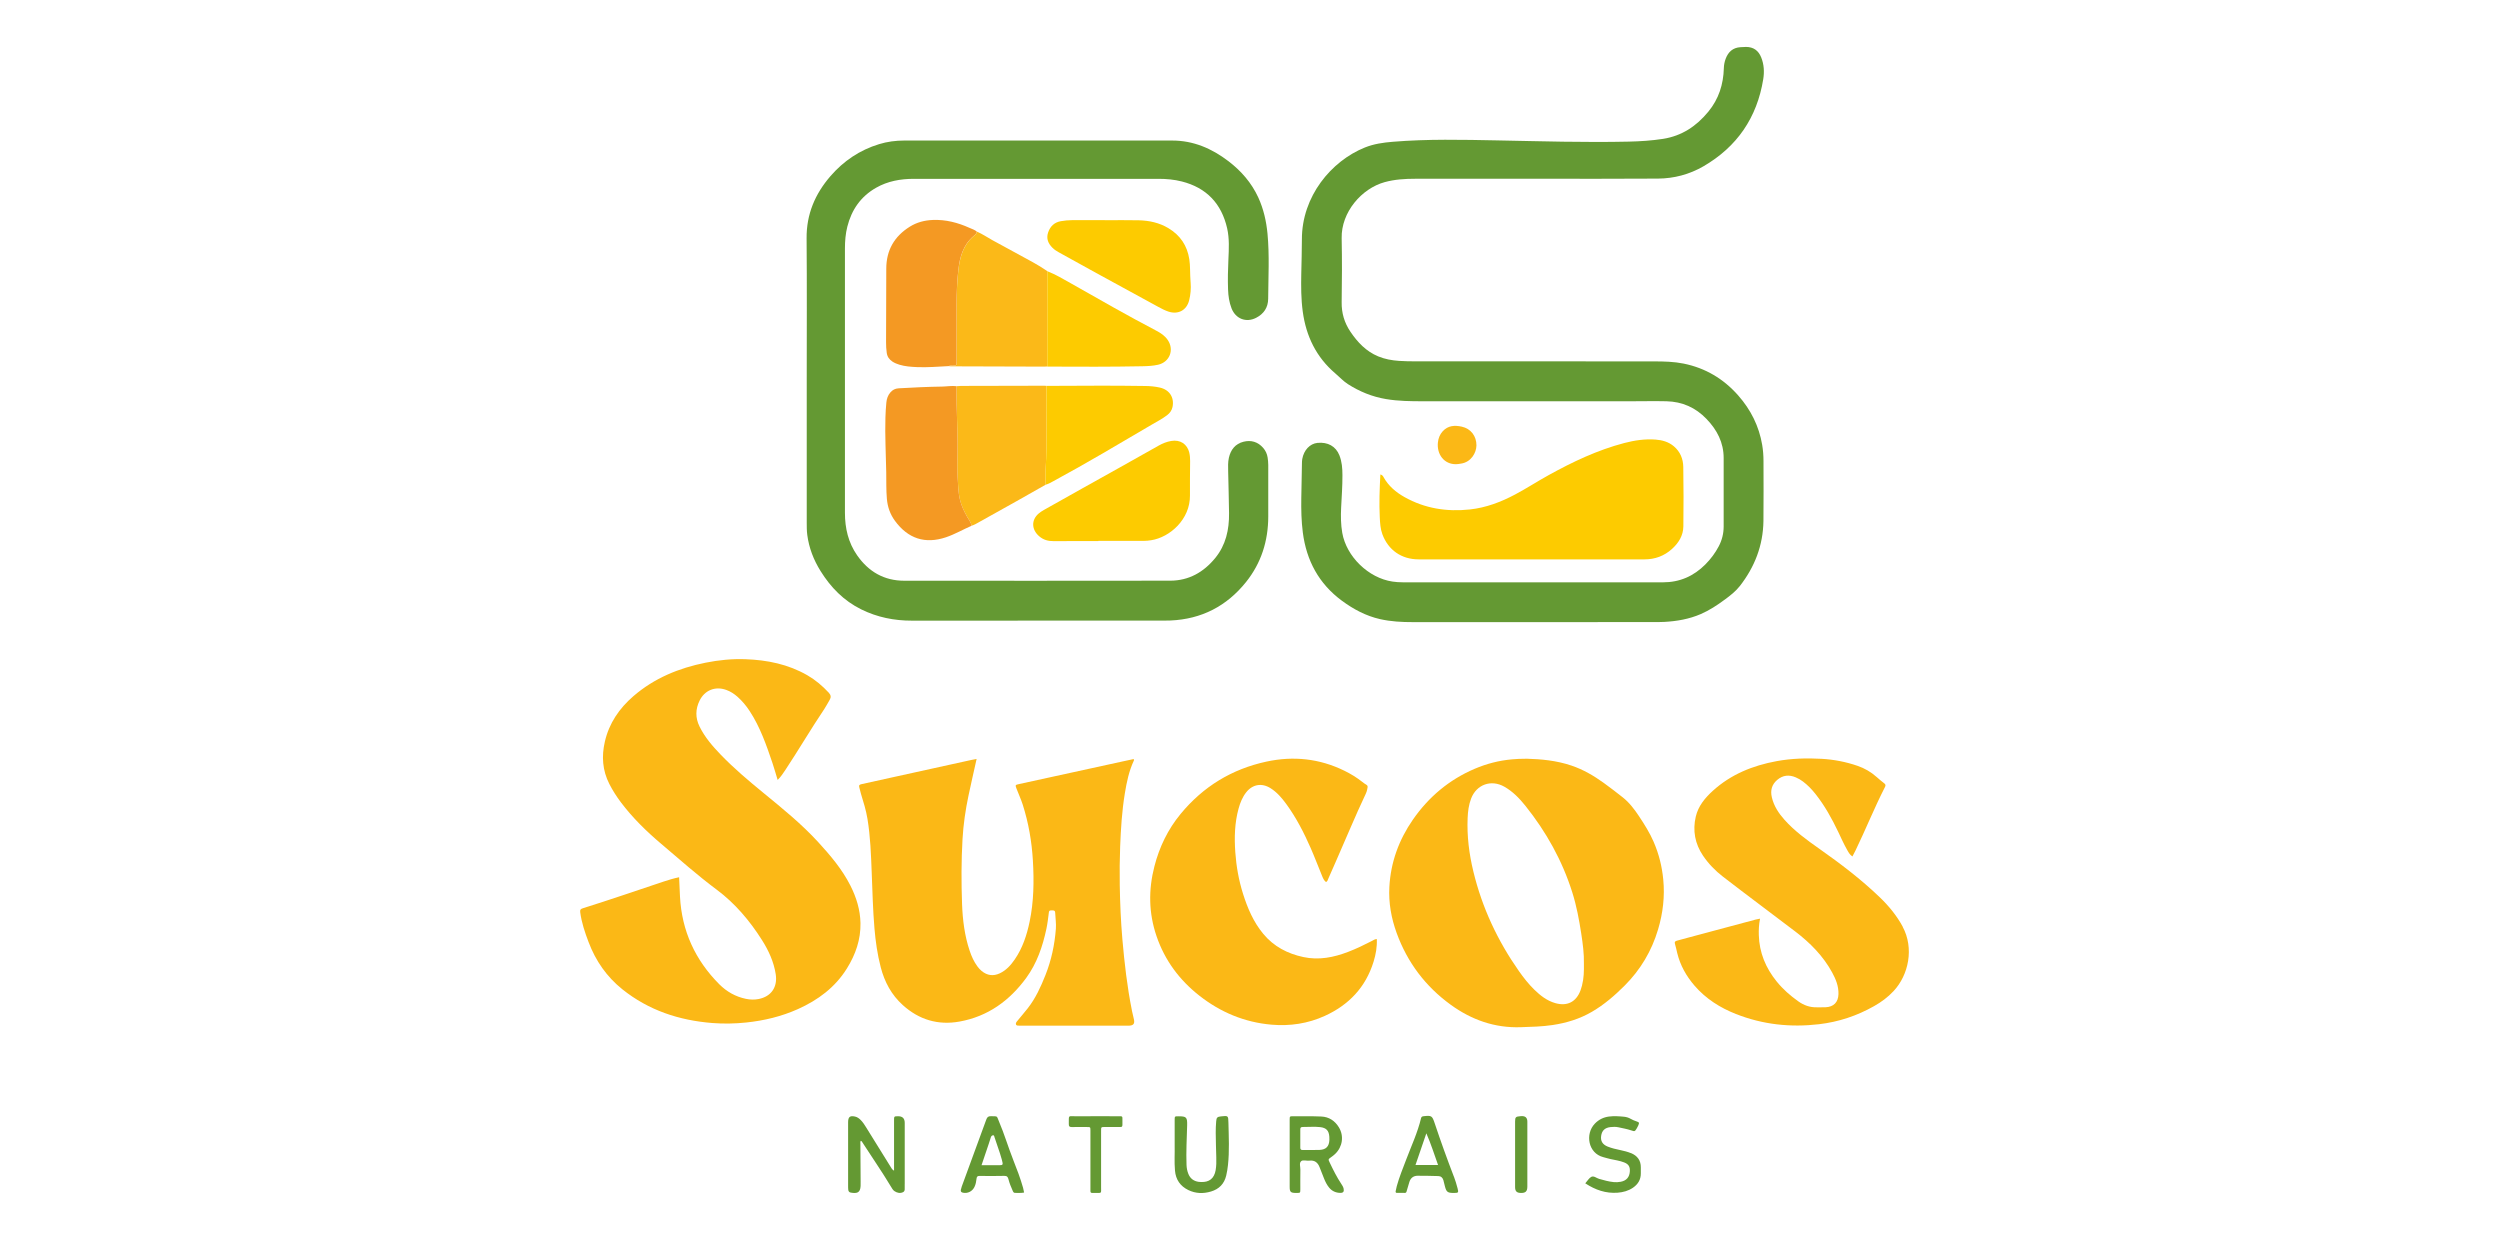 <?xml version="1.0" encoding="UTF-8"?> <svg xmlns="http://www.w3.org/2000/svg" height="184" viewBox="0 0 373 184" width="373"><path d="m257.342 89.458c.809-.602 1.61-1.215 2.24-2.02 2.224-2.849 3.471-6.069 3.523-9.7.04-2.981.008-5.962.008-8.942 0-.813-.06-1.622-.195-2.423-.474-2.797-1.698-5.232-3.559-7.352-2.196-2.499-4.914-4.12-8.185-4.778-1.427-.287-2.873-.319-4.316-.323-5.894-.016-11.784-.008-17.678-.008-5.982.004-11.959.008-17.941 0-.833 0-1.666-.012-2.495-.068-1.072-.072-2.128-.259-3.128-.677-1.789-.745-3.057-2.088-4.117-3.65-.913-1.343-1.351-2.805-1.323-4.451.052-3.176.064-6.356 0-9.532-.076-3.885 2.977-7.412 6.424-8.361 1.494-.41 3.021-.502 4.555-.502 6.376-.004 12.748 0 19.124 0 5.695 0 11.389.012 17.088-.024 2.403-.016 4.694-.626 6.775-1.829 5.029-2.913 8.006-7.273 8.934-13.011.175-1.084.12-2.184-.303-3.236-.41-1.028-1.152-1.566-2.267-1.57-.283 0-.57.02-.853.04-1.116.076-1.801.709-2.18 1.718-.171.454-.263.925-.275 1.411-.068 2.415-.753 4.591-2.315 6.492-1.781 2.168-3.957 3.618-6.763 4.057-1.69.263-3.399.371-5.105.41-6.551.147-13.099-.056-19.646-.183-5.189-.1-10.381-.219-15.565.207-1.415.116-2.825.315-4.164.853-5.009 2.016-9.409 7.281-9.397 13.704 0 1.71-.06 3.419-.092 5.129-.036 1.885-.036 3.77.219 5.643.498 3.678 2.016 6.814 4.874 9.245.618.526 1.176 1.14 1.849 1.574 1.745 1.12 3.642 1.897 5.703 2.24 1.845.311 3.706.327 5.567.327 10.341.012 20.678.008 31.019 0 1.753 0 3.503-.04 5.256 0 2.367.06 4.332.936 5.962 2.626 1.578 1.638 2.574 3.523 2.57 5.858-.008 3.399 0 6.794 0 10.194 0 1.048-.243 2.036-.733 2.965-.526 1-1.192 1.889-1.981 2.686-1.745 1.761-3.842 2.69-6.348 2.686-12.947-.012-25.891-.004-38.838-.004-.506 0-1.004-.032-1.506-.108-3.579-.53-6.874-3.71-7.5-7.277-.215-1.235-.227-2.483-.167-3.734.08-1.618.203-3.236.195-4.862 0-1.012-.076-2.016-.454-2.969-.538-1.347-1.734-2.008-3.28-1.849-1.12.116-2.024 1.072-2.26 2.403-.04.215-.044.434-.048.654-.036 1.73-.072 3.463-.096 5.192-.024 1.71.008 3.419.227 5.117.542 4.196 2.395 7.647 5.83 10.182 1.725 1.271 3.587 2.267 5.699 2.746 1.61.363 3.248.45 4.894.446 11.915-.004 23.834 0 35.75-.004.59 0 1.184 0 1.773-.028 1.869-.104 3.694-.418 5.428-1.168 1.295-.562 2.463-1.331 3.59-2.168z" fill="#649933"></path><path d="m126.872 132.114c-1.231-2.431-2.977-4.483-4.798-6.472-2.479-2.706-5.324-5.013-8.153-7.328-2.22-1.817-4.415-3.666-6.408-5.738-1.215-1.263-2.363-2.59-3.144-4.184-.634-1.291-.618-2.582.008-3.857.761-1.562 2.343-2.188 3.973-1.602.626.223 1.176.578 1.674 1.016.709.63 1.311 1.351 1.829 2.144 1.562 2.391 2.491 5.061 3.395 7.739.271.801.498 1.622.777 2.538.518-.518.837-1.02 1.164-1.51 1.981-2.997 3.798-6.101 5.802-9.082.291-.434.526-.909.797-1.359.231-.391.195-.713-.128-1.06-.944-1.02-1.989-1.909-3.196-2.606-2.861-1.65-5.989-2.283-9.245-2.399-2-.072-3.981.124-5.938.518-3.993.801-7.667 2.307-10.779 4.997-2.104 1.821-3.622 4.033-4.256 6.782-.506 2.184-.363 4.296.673 6.324.49.96 1.068 1.861 1.714 2.722 1.749 2.323 3.822 4.344 6.029 6.213 2.722 2.303 5.384 4.678 8.253 6.814 2.746 2.044 4.945 4.643 6.775 7.536.992 1.566 1.757 3.232 2.048 5.085.299 1.921-.658 3.335-2.554 3.71-.626.124-1.263.104-1.893-.028-1.55-.319-2.881-1.08-3.981-2.184-3.587-3.606-5.583-7.946-5.854-13.051-.052-.956-.088-1.913-.132-2.909-.825.175-1.578.402-2.323.65-4.005 1.335-7.998 2.714-12.031 3.977-.323.1-.454.203-.402.586.203 1.558.701 3.025 1.255 4.479 1.056 2.782 2.682 5.137 5.021 7.018 3.937 3.156 8.484 4.647 13.437 5.041 1.678.131 3.367.1 5.049-.076 2.678-.279 5.26-.901 7.719-2 2.997-1.347 5.551-3.232 7.316-6.073 1.287-2.072 2.068-4.3 2.02-6.763-.04-1.985-.614-3.838-1.506-5.599z" fill="#fbb816"></path><path d="m120.365 56.665v21.304c0 .614 0 1.227.08 1.837.255 1.945.944 3.726 1.977 5.384 1.522 2.451 3.471 4.447 6.085 5.734 2.383 1.176 4.902 1.682 7.556 1.678 12.549-.012 25.102-.008 37.65-.008.307 0 .614 0 .921-.016 4.631-.199 8.388-2.14 11.274-5.738 2.275-2.841 3.308-6.137 3.316-9.763.008-2.562.004-5.129 0-7.691 0-.371-.04-.745-.092-1.112-.08-.554-.311-1.048-.685-1.47-.789-.889-1.793-1.18-2.917-.897-1.223.307-1.905 1.184-2.18 2.387-.151.669-.12 1.351-.108 2.032.044 2.08.108 4.164.132 6.245.028 2.451-.478 4.754-2.072 6.699-1.726 2.104-3.929 3.359-6.687 3.367-13.23.024-26.46.012-39.691.008-3.021 0-5.332-1.351-7.038-3.79-1.327-1.901-1.821-4.053-1.821-6.34 0-13.151 0-26.301 0-39.448 0-1.096.088-2.188.359-3.26.638-2.519 2.008-4.495 4.288-5.794 1.741-.992 3.646-1.331 5.623-1.331h36.535c1.164 0 2.319.104 3.451.391 3.69.936 5.93 3.3 6.771 6.994.347 1.534.259 3.092.187 4.647-.072 1.49-.104 2.981-.052 4.467.032.964.167 1.917.522 2.829.606 1.554 2.172 2.172 3.658 1.411 1.152-.586 1.797-1.546 1.805-2.841.02-3.24.207-6.488-.1-9.723-.179-1.861-.586-3.67-1.371-5.384-1.012-2.2-2.554-3.969-4.463-5.428-2.483-1.893-5.22-3.08-8.408-3.076-13.318.012-26.636.004-39.954 0-1.279 0-2.53.163-3.754.538-2.885.881-5.296 2.507-7.257 4.774-2.295 2.654-3.591 5.683-3.559 9.281.06 7.034.02 14.071.02 21.105z" fill="#649933"></path><path d="m168.878 150.743c-.705-3.503-1.108-7.046-1.419-10.6-.231-2.682-.347-5.376-.391-8.07-.032-1.929-.016-3.853.06-5.782.104-2.65.267-5.292.697-7.91.275-1.69.622-3.359 1.355-4.921.028-.06.044-.124-.06-.203-.498.108-1.032.219-1.562.335-5.173 1.128-10.341 2.26-15.514 3.391-.57.124-.586.136-.387.665.299.797.666 1.57.929 2.387.873 2.726 1.355 5.531 1.522 8.376.179 3.045.139 6.089-.486 9.094-.418 2.008-1.048 3.937-2.224 5.647-.59.857-1.275 1.622-2.24 2.072-.968.454-1.873.323-2.694-.351-.239-.195-.438-.422-.626-.673-.53-.713-.885-1.51-1.164-2.343-.761-2.263-1.048-4.615-1.136-6.978-.116-3.216-.116-6.44.068-9.66.124-2.192.438-4.356.889-6.496.379-1.797.793-3.587 1.215-5.487-.311.06-.542.1-.773.147-3.909.861-7.819 1.722-11.728 2.582-1.558.343-3.116.697-4.678 1.032-.299.064-.422.175-.323.49.1.311.151.638.247.952.383 1.235.761 2.467.972 3.746.434 2.642.526 5.316.63 7.982.112 2.778.175 5.559.41 8.333.167 1.969.442 3.913.94 5.826.57 2.192 1.598 4.113 3.3 5.643 2.423 2.184 5.256 3.025 8.444 2.451 4.224-.757 7.468-3.104 9.967-6.523 1.59-2.18 2.443-4.682 3.001-7.301.175-.817.267-1.642.371-2.467.044-.375.319-.283.546-.295.223-.012.383.052.395.319.028.809.167 1.614.104 2.427-.183 2.371-.669 4.674-1.55 6.894-.697 1.757-1.474 3.471-2.65 4.969-.498.638-1.036 1.247-1.546 1.877-.124.151-.283.335-.203.53.084.211.331.175.526.179h.395 15.573c.132 0 .263.004.395 0 .618-.028.833-.283.717-.885-.092-.474-.227-.936-.323-1.407z" fill="#fbb816"></path><path d="m246.746 125.646c-.594-1.375-1.387-2.634-2.212-3.877-.693-1.04-1.447-2.04-2.443-2.821-.929-.733-1.865-1.455-2.825-2.148-1.478-1.068-3.045-1.977-4.786-2.57-2.267-.773-4.615-.972-6.671-1.028-.944.004-1.578.032-2.212.092-1.937.171-3.794.65-5.575 1.411-3.81 1.626-6.858 4.192-9.213 7.579-2.092 3.017-3.316 6.36-3.515 10.038-.131 2.371.283 4.674 1.092 6.898 1.598 4.384 4.292 7.958 8.07 10.696 3.108 2.252 6.567 3.475 10.433 3.343 1.594-.052 3.192-.088 4.778-.327 2.08-.315 4.049-.921 5.87-1.985 1.813-1.06 3.379-2.415 4.858-3.893 2.371-2.371 4.033-5.165 4.989-8.381.729-2.439 1.02-4.917.773-7.46-.187-1.937-.646-3.79-1.419-5.575zm-10.7 21.368c-.068.255-.143.506-.235.753-.646 1.73-1.989 2.403-3.766 1.897-1.239-.355-2.22-1.124-3.12-2-.865-.841-1.61-1.793-2.303-2.778-3.18-4.527-5.491-9.46-6.794-14.848-.638-2.63-.972-5.296-.857-8.006.04-.984.163-1.965.522-2.897.813-2.1 2.993-2.869 4.953-1.761 1.263.717 2.252 1.741 3.144 2.853 3.108 3.885 5.499 8.173 6.998 12.927.634 2.004 1.016 4.077 1.335 6.153.235 1.518.43 3.037.395 4.483.016 1.144-.008 2.196-.279 3.224z" fill="#fbb816"></path><path d="m283.902 138.29c-.897-1.662-2.068-3.092-3.415-4.391-2.801-2.698-5.886-5.041-9.058-7.273-1.849-1.299-3.674-2.622-5.188-4.32-.869-.972-1.578-2.044-1.881-3.343-.243-1.028-.016-1.909.805-2.606.837-.709 1.765-.801 2.762-.375.383.163.745.367 1.08.622.705.534 1.311 1.164 1.857 1.849 1.383 1.745 2.455 3.678 3.407 5.679.422.889.825 1.793 1.311 2.65.203.355.383.733.801 1.0.163-.311.319-.594.458-.885 1.518-3.136 2.813-6.372 4.399-9.476.12-.231.108-.387-.116-.554-.383-.291-.753-.602-1.112-.925-.845-.757-1.805-1.315-2.873-1.682-1.73-.594-3.511-.94-5.332-1.044-2.255-.128-4.503-.064-6.739.347-3.559.658-6.806 1.965-9.516 4.427-1.164 1.06-2.168 2.267-2.538 3.838-.49 2.084-.124 4.053 1.076 5.834.817 1.207 1.833 2.256 2.977 3.136 3.571 2.758 7.197 5.444 10.783 8.177 2.212 1.686 4.152 3.634 5.503 6.105.55 1.004.98 2.056.948 3.24-.036 1.211-.705 1.909-1.921 1.961-.438.02-.877 0-1.315.008-1.024.024-1.925-.295-2.758-.889-1.199-.853-2.295-1.809-3.228-2.965-1.638-2.028-2.586-4.3-2.662-6.918-.024-.789.012-1.574.183-2.455-.275.056-.466.084-.654.135-3.276.877-6.551 1.753-9.827 2.63-.634.171-1.267.347-1.901.514-.275.072-.41.183-.307.506.139.438.219.893.331 1.339.45 1.849 1.359 3.455 2.594 4.886 1.69 1.953 3.81 3.288 6.177 4.22 3.985 1.57 8.117 2.02 12.373 1.522 2.941-.343 5.671-1.255 8.237-2.706 1.076-.606 2.056-1.331 2.901-2.24 2.259-2.415 3.068-6.416 1.359-9.588z" fill="#fbb816"></path><path d="m204.72 140.374c-1.168.602-2.351 1.176-3.579 1.646-2.16.829-4.376 1.271-6.683.773-2.355-.506-4.403-1.566-5.97-3.451-1.47-1.769-2.351-3.838-3.033-6.001-.634-2.012-1-4.085-1.148-6.185-.155-2.192-.1-4.38.49-6.523.239-.873.574-1.706 1.14-2.423.948-1.199 2.327-1.427 3.618-.618.964.606 1.69 1.455 2.351 2.359 1.494 2.044 2.642 4.288 3.658 6.599.598 1.363 1.12 2.758 1.69 4.136.139.339.279.685.59.917.239-.128.275-.359.359-.554.375-.841.741-1.686 1.112-2.526 1.49-3.363 2.881-6.771 4.459-10.098.092-.195.163-.406.207-.622.128-.586.12-.582-.398-.897-.131-.08-.247-.179-.367-.275-.813-.642-1.69-1.176-2.618-1.63-3.718-1.829-7.623-2.236-11.64-1.371-5.165 1.112-9.448 3.726-12.816 7.815-1.897 2.303-3.164 4.933-3.905 7.815-.901 3.499-.861 6.97.319 10.417 1.235 3.614 3.419 6.547 6.4 8.883 3.16 2.479 6.743 3.973 10.756 4.32 2.75.239 5.424-.159 7.95-1.311 3.594-1.638 6.101-4.272 7.277-8.09.335-1.088.534-2.204.482-3.379-.295.016-.494.163-.701.271z" fill="#fbb816"></path><path d="m206.441 71.207c-.096-.167-.191-.343-.49-.418-.116 2.164-.195 4.288-.088 6.408.044.849.088 1.706.391 2.523.873 2.347 2.845 3.738 5.408 3.738 11.238.008 22.472.008 33.709 0 1.546 0 2.929-.506 4.085-1.55.992-.897 1.686-2 1.702-3.367.04-2.957.036-5.918-.012-8.875-.02-1.196-.45-2.271-1.403-3.076-.785-.665-1.726-.928-2.726-1.004-1.59-.12-3.144.112-4.678.514-3.989 1.048-7.683 2.801-11.274 4.786-1.686.932-3.304 1.985-5.005 2.889-2.124 1.128-4.336 1.973-6.751 2.236-3.447.371-6.723-.139-9.767-1.853-1.275-.717-2.371-1.642-3.104-2.949z" fill="#fdcb00"></path><path d="m146.024 77.929c1.869-1.04 3.738-2.08 5.603-3.128 1.462-.821 2.921-1.654 4.384-2.483 0-.789-.048-1.578 0-2.363.267-4.128.052-8.257.124-12.385-.108-.008-.219-.02-.327-.02-4.144.008-8.289.016-12.433.028-.215 0-.434.028-.65.044-.064 3.391.211 6.775.135 10.166-.024 1.116-.056 2.236.016 3.347.076 1.148.08 2.307.355 3.439.219.905.618 1.722 1.068 2.526.243.434.57.825.666 1.335.383-.108.717-.315 1.06-.506z" fill="#fbb918"></path><path d="m143.231 74.574c-.279-1.132-.283-2.291-.355-3.439-.072-1.112-.04-2.232-.016-3.347.076-3.391-.203-6.775-.135-10.166-.721-.092-1.439.044-2.16.056-2.164.032-4.328.135-6.488.259-.53.032-.913.239-1.239.622-.371.434-.542.952-.594 1.502-.072.741-.116 1.482-.139 2.228-.08 2.714.072 5.428.12 8.141.024 1.335-.02 2.666.096 4.001.108 1.215.486 2.295 1.203 3.276 1.945 2.658 4.499 3.503 7.615 2.455 1.327-.446 2.542-1.164 3.826-1.718-.092-.51-.422-.901-.666-1.335-.45-.805-.849-1.622-1.068-2.526z" fill="#f49923"></path><path d="m141.896 54.657c4.635.016 9.273.032 13.908.044.151 0 .307-.016.458-.024 0-4.738.004-9.476.008-14.215-.705-.478-1.427-.933-2.172-1.339-2.016-1.1-4.029-2.2-6.045-3.296-.769-.418-1.482-.929-2.295-1.263-.032.319-.287.49-.494.669-1.562 1.331-2.052 3.128-2.275 5.065-.379 3.335-.227 6.683-.255 10.03-.012 1.203 0 2.411 0 3.614 0 .586-.012.586-.582.61-.195.008-.395-.04-.574.08.108.008.215.028.327.028z" fill="#fbb918"></path><path d="m142.143 54.545c.57-.024.578-.024.582-.61.004-1.203-.008-2.411 0-3.614.032-3.343-.124-6.691.255-10.03.219-1.937.709-3.734 2.275-5.065.207-.179.462-.347.494-.669-.327-.275-.729-.391-1.108-.562-1.737-.781-3.543-1.255-5.467-1.176-1.231.048-2.387.351-3.427 1-2.315 1.443-3.515 3.519-3.515 6.28 0 3.658-.028 7.316-.032 10.975 0 .522.024 1.048.1 1.57.084.598.391 1.008.869 1.319.315.203.658.339 1.016.45.845.259 1.722.319 2.594.359 1.598.072 3.192-.076 4.79-.147.179-.124.383-.072.574-.08z" fill="#f49923"></path><path d="m177.45 67.552c-.315-1.307-1.371-1.993-2.706-1.761-.658.116-1.263.351-1.841.677-1.945 1.096-3.885 2.2-5.842 3.284-3.774 2.088-7.528 4.216-11.294 6.324-.287.163-.562.339-.813.554-1.112.968-1.044 2.379.06 3.351.665.586 1.383.765 2.228.757 2.212-.02 4.423-.008 6.635-.008v-.032h6.767c.375 0 .737-.036 1.108-.096 2.813-.442 5.83-3.128 5.79-6.687-.02-1.71.016-3.419.024-5.129 0-.414-.024-.829-.124-1.239z" fill="#fdcb00"></path><path d="m177.637 42.152c-.048-.658-.064-1.311-.08-1.969-.012-.502-.036-1-.112-1.502-.315-2.036-1.351-3.575-3.108-4.631-1.367-.825-2.881-1.148-4.451-1.184-1.686-.04-3.371-.008-5.057-.008 0 0 0-.008 0-.012-1.618 0-3.24 0-4.858 0-.57 0-1.14.06-1.698.155-.972.171-1.594.781-1.901 1.706-.295.893.016 1.626.654 2.26.267.267.574.474.901.654 1.877 1.04 3.75 2.08 5.631 3.112 3.088 1.694 6.181 3.383 9.277 5.065.478.263.968.514 1.486.689 1.455.482 2.718-.187 3.096-1.662.223-.873.291-1.773.223-2.67z" fill="#fdcb00"></path><path d="m156.011 69.955c-.052.785-.004 1.574 0 2.363.406-.104.765-.319 1.132-.514 4.969-2.686 9.819-5.583 14.689-8.44.773-.454 1.574-.865 2.291-1.411.414-.315.709-.709.817-1.227.291-1.419-.45-2.57-1.877-2.897-.729-.167-1.47-.231-2.216-.239-2.124-.028-4.248-.048-6.372-.048-2.782 0-5.559.02-8.341.032-.072 4.128.147 8.261-.124 12.385z" fill="#fdcb00"></path><path d="m156.453 54.697c4.662.024 9.325.04 13.987-.052.781-.016 1.574-.052 2.347-.227 1.73-.395 2.443-2.228 1.439-3.694-.434-.638-1.052-1.044-1.718-1.391-4.304-2.256-8.52-4.67-12.744-7.069-1.14-.646-2.271-1.315-3.499-1.797 0 4.738-.004 9.476-.008 14.215.064.008.132.02.195.02z" fill="#fdcb00"></path><g fill="#649933"><path d="m134.986 176.674v-9.134c0-.675-.335-1.007-1.004-.996-.586.008-.59.008-.59.63v5.782 1.714c-.303-.179-.391-.387-.506-.57-1.227-1.969-2.451-3.941-3.67-5.914-.243-.391-.49-.777-.821-1.104-.239-.235-.502-.422-.833-.494-.749-.159-1.008.048-1.024.813v.195 9.333c0 .195 0 .395.024.59.02.215.139.375.359.414.932.167 1.435.04 1.482-.984.012-.219.004-.438.004-.658-.012-1.861-.024-3.722-.036-5.587 0-.163-.032-.335.048-.494.183.048.219.187.287.291 1.407 2.192 2.901 4.328 4.236 6.563.147.243.283.502.526.662.391.255.821.351 1.247.155.379-.171.239-.566.267-.881.008-.108 0-.219 0-.327z"></path><path d="m200.121 176.638c-.669-1.004-1.203-2.08-1.722-3.168-.243-.51-.243-.502.195-.813.215-.151.426-.311.614-.494 1.108-1.068 1.339-2.674.554-3.965-.598-.98-1.482-1.566-2.63-1.614-1.399-.06-2.801-.036-4.204-.04-.498 0-.506.012-.51.51-.004 1.686 0 3.375 0 5.061v4.929c0 .809.139.94.964.944h.132c.486-.012.49-.012.494-.522.004-.984-.012-1.973.008-2.957.008-.43-.203-.972.112-1.255.275-.251.801-.032 1.207-.084.813-.104 1.283.279 1.558 1.004.207.554.426 1.1.65 1.65.195.49.426.96.765 1.371.434.526 1.0.773 1.666.785.442.004.586-.199.494-.63-.056-.263-.195-.49-.343-.705zm-3.22-5.073c-.849.036-1.702.008-2.55.016-.251 0-.351-.1-.347-.347.008-.478 0-.96 0-1.439 0-.414.008-.829 0-1.243-.008-.259.048-.41.355-.406.873.012 1.745-.08 2.614.02.909.104 1.303.522 1.363 1.443.008.151.012.307.008.458-.032.96-.486 1.459-1.447 1.498z"></path><path d="m182.164 166.564c-.542.06-.669.175-.709.745-.044.566-.076 1.14-.068 1.706.012 1.227.048 2.455.084 3.678.02.638.012 1.267-.096 1.901-.215 1.227-.948 1.821-2.2 1.761-.108-.004-.219-.012-.327-.024-.733-.1-1.255-.486-1.538-1.172-.175-.426-.259-.881-.279-1.343-.076-1.973.04-3.941.092-5.914.032-1.219-.108-1.359-1.335-1.351-.518 0-.526 0-.526.558-.004 1.203 0 2.411 0 3.854.028 1.076-.068 2.391.048 3.702.116 1.327.785 2.303 1.985 2.889 1.092.53 2.232.566 3.387.219 1.215-.363 1.981-1.148 2.275-2.395.12-.514.203-1.032.259-1.554.227-2.1.116-4.204.068-6.304-.024-1.076-.028-1.076-1.12-.956z"></path><path d="m151.185 173.083c-.757-1.909-1.335-3.885-2.144-5.778-.375-.877-.128-.725-1.184-.769-.399-.016-.57.135-.701.498-1.207 3.327-2.435 6.651-3.654 9.974-.06.163-.108.331-.143.502-.06.271.076.399.339.446.701.132 1.363-.199 1.686-.853.199-.398.271-.833.319-1.267.036-.323.179-.391.466-.387 1.223.012 2.451.024 3.674-.008.398-.008.534.159.618.498.151.594.383 1.16.634 1.722.072.167.143.327.363.319.43-.012.865.044 1.339-.052-.056-.255-.092-.49-.155-.713-.398-1.411-.921-2.778-1.462-4.14zm-2.291.769c-.781 0-1.566 0-2.451 0 .387-1.144.737-2.176 1.084-3.208.112-.331.207-.666.319-.996.056-.159.199-.267.343-.267.147 0 .155.179.195.303.271.805.55 1.61.817 2.419.104.311.199.622.279.94.207.805.203.809-.59.809z"></path><path d="m216.918 175.554c-1.012-2.634-1.969-5.288-2.861-7.962-.383-1.144-.47-1.184-1.674-1.052-.207.024-.319.1-.363.299-.51 2.14-1.443 4.124-2.216 6.169-.494 1.311-1.032 2.602-1.403 3.957-.068.251-.12.51-.171.769-.024.124.024.239.151.243.414.016.833.016 1.247.004.191-.004.223-.175.263-.327.124-.442.251-.881.391-1.319.187-.594.618-.909 1.223-.913 1.028-.008 2.056.024 3.084.048.399.008.65.235.761.61.092.315.159.638.239.952.211.801.406.952 1.239.956h.132c.63-.004.677-.048.51-.685-.159-.59-.327-1.184-.546-1.753zm-5.726-1.737c.534-1.562 1.056-3.08 1.618-4.726.713 1.622 1.184 3.164 1.749 4.726z"></path><path d="m243.322 172.043c-.51-.207-1.04-.335-1.574-.45-.642-.135-1.283-.279-1.893-.526-.761-.311-1.072-.833-.964-1.59.116-.801.554-1.219 1.391-1.315.395-.044.793-.056 1.18.028.642.143 1.287.251 1.913.462.534.183.538.175.825-.291.08-.131.155-.263.215-.406.191-.462.183-.494-.279-.658-.291-.1-.574-.207-.841-.367-.307-.183-.65-.279-.996-.315-.741-.072-1.486-.12-2.232-.028-.833.104-1.546.462-2.128 1.072-1.47 1.546-.984 4.407 1.263 4.985.359.092.713.207 1.076.287.681.147 1.379.243 2.036.498.654.255.893.618.861 1.307-.04.885-.506 1.427-1.371 1.586-.347.064-.693.084-1.044.048-.745-.076-1.459-.275-2.176-.482-.391-.112-.781-.494-1.156-.303-.343.175-.566.59-.905.968 1.518.996 3.076 1.53 4.83 1.399.817-.064 1.594-.271 2.283-.741.753-.518 1.184-1.215 1.176-2.152 0-.283 0-.57 0-.853.016-1.076-.518-1.773-1.486-2.172z"></path><path d="m166.814 166.544c-2.08 0-4.156-.012-6.237.004-1.287.012-1.084-.267-1.112 1.164-.008.347.124.454.462.446.765-.02 1.53-.012 2.299-.004.454.004.462.012.466.482.004 1.466 0 2.933 0 4.399v4.204c0 .825-.08.753.729.749 1.008-.004.857.108.861-.881.008-2.801 0-5.607 0-8.408 0-.538.008-.546.526-.55.57-.004 1.14.008 1.706 0 1.096-.02.94.187.952-.984.008-.673.036-.622-.658-.622z"></path></g><path d="m217.982 69.17c1.502-.215 2.291-1.602 2.303-2.714.012-1.383-.837-2.507-2.196-2.801-1.048-.227-2.048-.179-2.841.697-.43.474-.65 1.044-.713 1.662-.183 1.769.921 3.272 2.71 3.244.223.008.478-.052.737-.088z" fill="#fbb816"></path><path d="m227.88 167.345c0-.569-.288-.842-.865-.821-.064 0-.131.008-.195.016-.669.052-.765.135-.769.789-.008 3.26-.008 6.515 0 9.775 0 .642.247.873.869.885.685.012.956-.235.96-.936.008-1.662 0-3.323 0-4.985 0-1.574 0-3.148 0-4.722z" fill="#649933"></path></svg> 